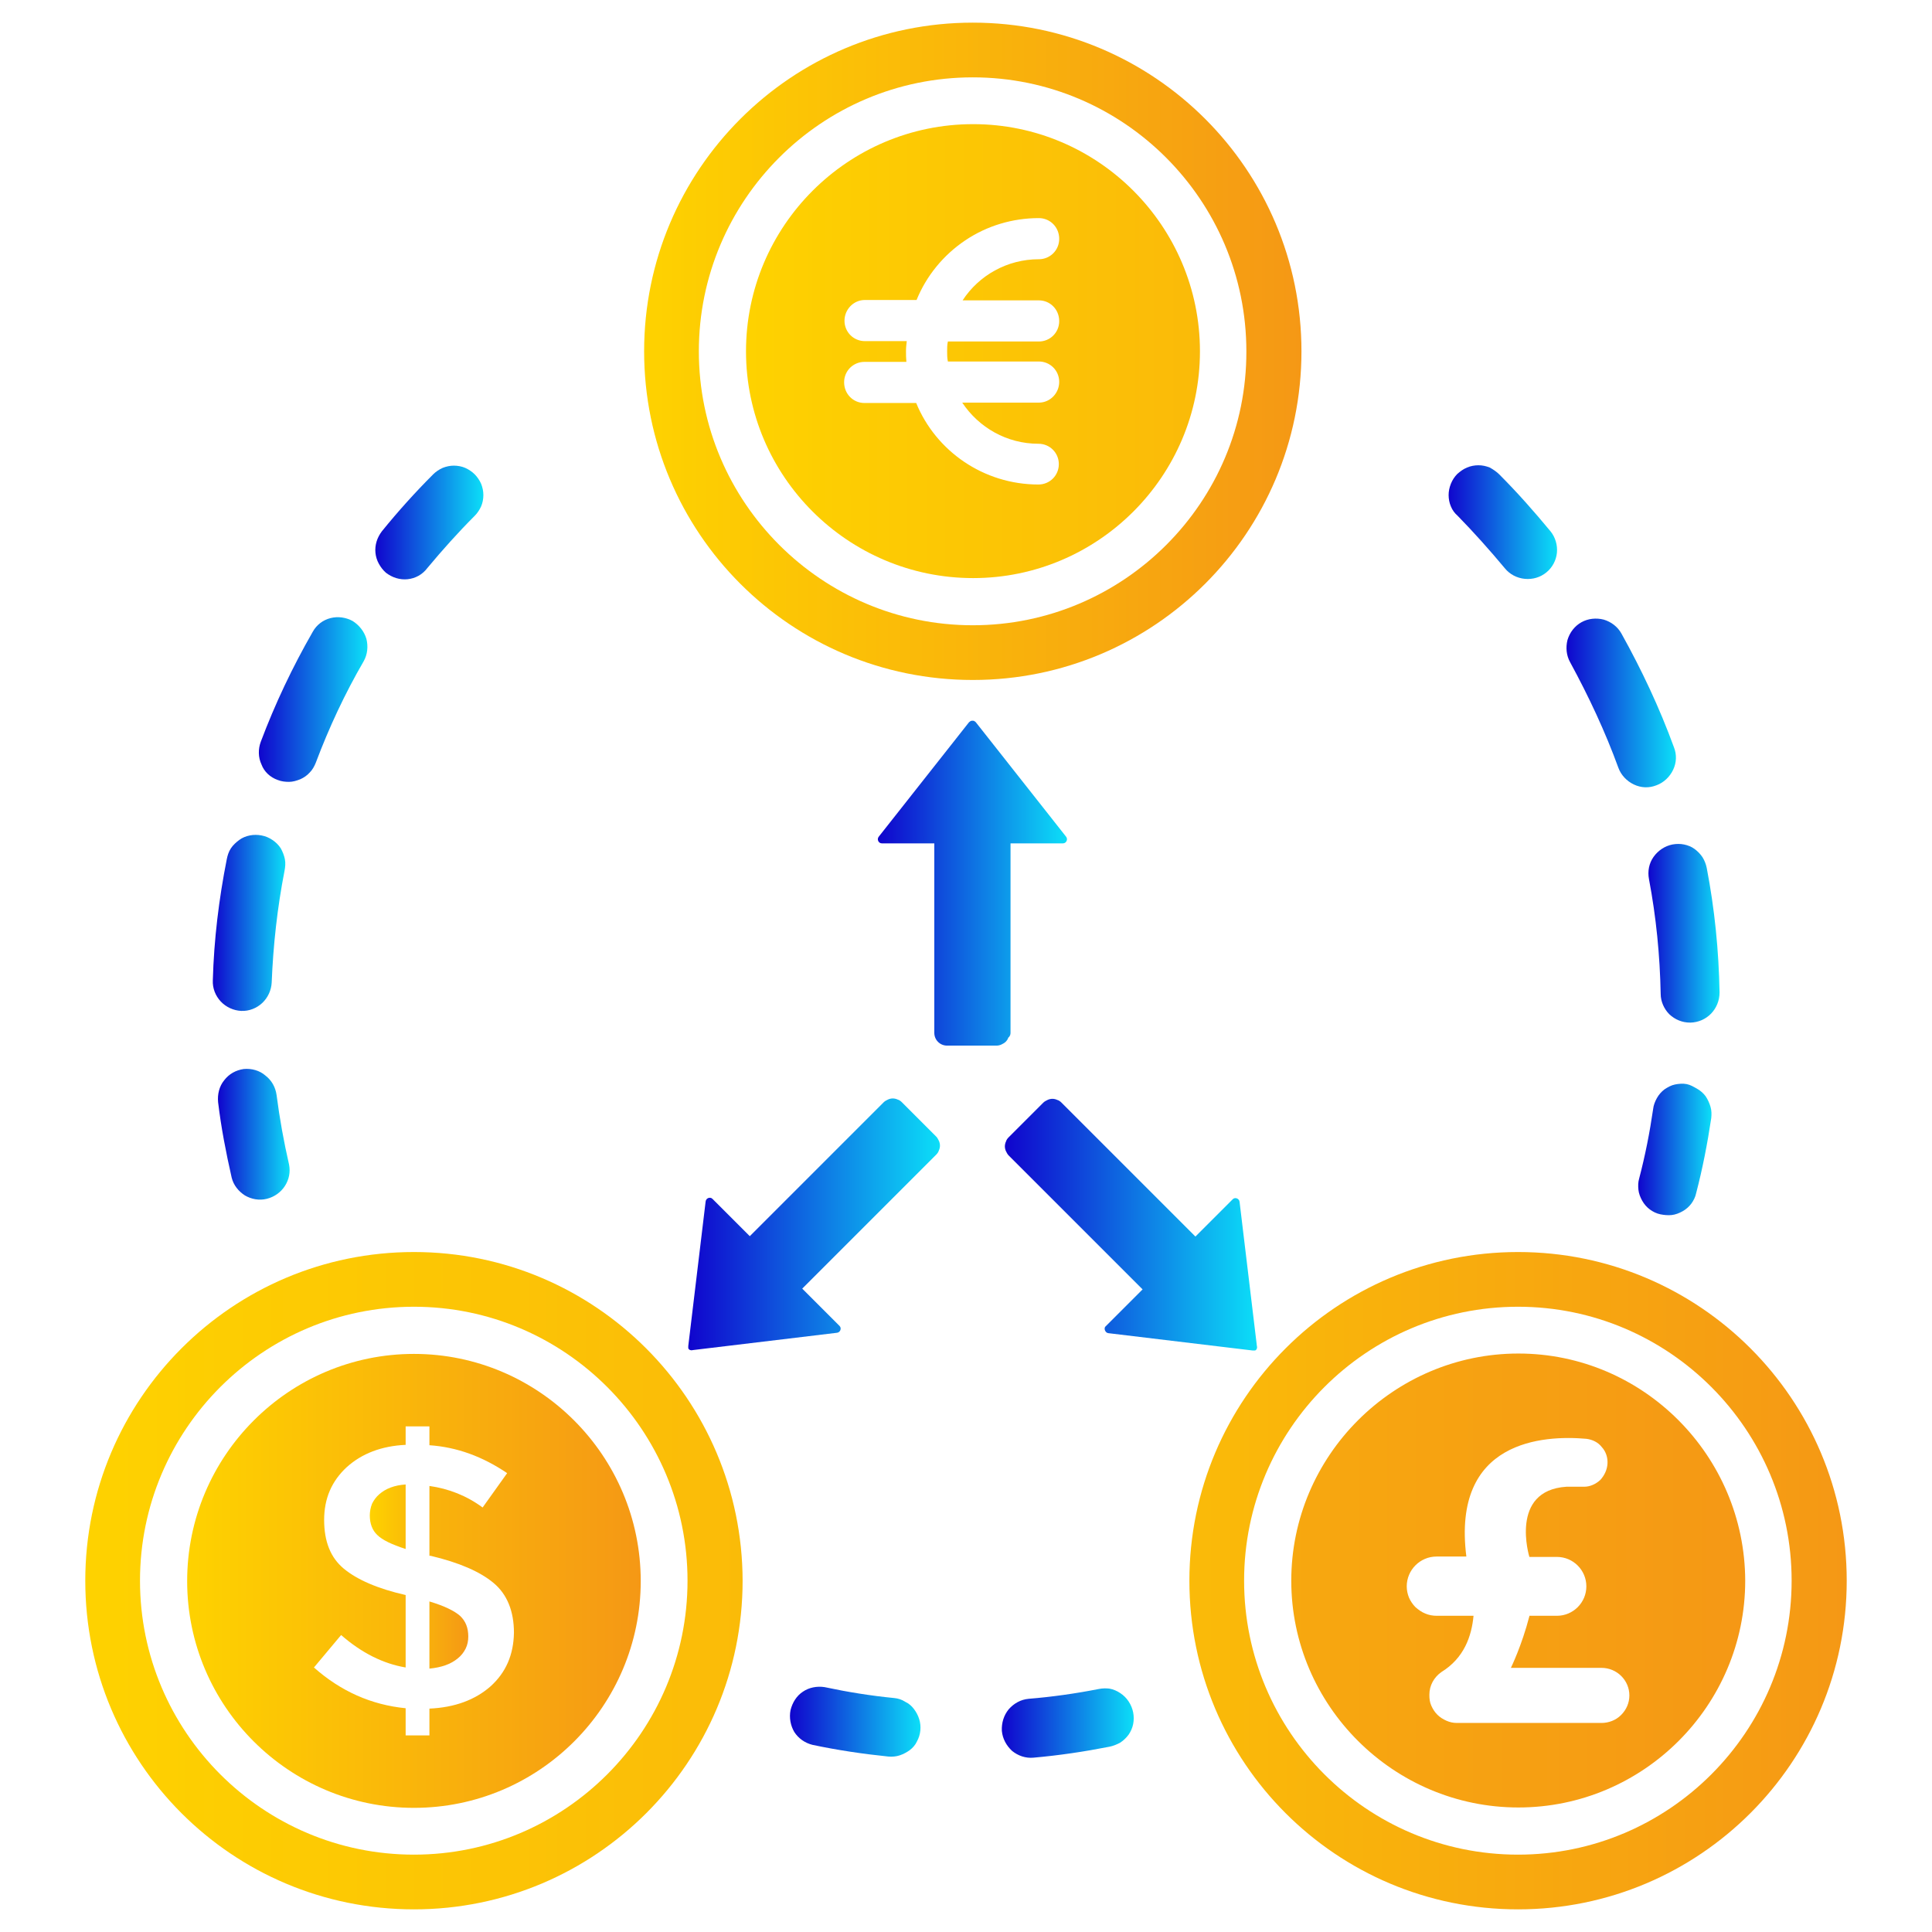 <?xml version="1.0" encoding="utf-8"?>
<!-- Generator: Adobe Illustrator 21.0.2, SVG Export Plug-In . SVG Version: 6.00 Build 0)  -->
<svg version="1.1" id="Layer_1" xmlns="http://www.w3.org/2000/svg" xmlns:xlink="http://www.w3.org/1999/xlink" x="0px" y="0px"
	 viewBox="0 0 512 512" style="enable-background:new 0 0 512 512;" xml:space="preserve">
<style type="text/css">
	.st0{fill:url(#SVGID_1_);}
	.st1{fill:url(#SVGID_2_);}
	.st2{fill:url(#SVGID_3_);}
	.st3{fill:url(#SVGID_4_);}
	.st4{fill:url(#SVGID_5_);}
	.st5{fill:url(#SVGID_6_);}
	.st6{fill:url(#SVGID_7_);}
	.st7{fill:url(#SVGID_8_);}
	.st8{fill:url(#SVGID_9_);}
	.st9{fill:url(#SVGID_10_);}
	.st10{fill:url(#SVGID_11_);}
	.st11{fill:url(#SVGID_12_);}
	.st12{fill:url(#SVGID_13_);}
	.st13{fill:url(#SVGID_14_);}
	.st14{fill:url(#SVGID_15_);}
	.st15{fill:url(#SVGID_16_);}
	.st16{fill:url(#SVGID_17_);}
	.st17{fill:url(#SVGID_18_);}
</style>
<g>
	<linearGradient id="SVGID_1_" gradientUnits="userSpaceOnUse" x1="97.975" y1="417.839" x2="124.04" y2="417.839">
		<stop  offset="0" style="stop-color:#FED200"/>
		<stop  offset="1" style="stop-color:#F59815"/>
	</linearGradient>
	<path class="st0" d="M98,401.6c0,2.2,0.7,4,2,5.2c1.3,1.3,3.8,2.5,7.5,3.7v-17.1c-3,0.2-5.3,1.1-7,2.6c-0.8,0.7-1.4,1.5-1.9,2.5
		C98.2,399.5,98,400.6,98,401.6z M113.8,424.4v17.8c3.2-0.3,5.7-1.2,7.5-2.7c0.9-0.7,1.6-1.6,2.1-2.6c0.5-1,0.7-2.1,0.7-3.2
		c0-2.3-0.7-4.1-2.2-5.5C120.4,426.9,117.8,425.6,113.8,424.4z"/>
	<linearGradient id="SVGID_2_" gradientUnits="userSpaceOnUse" x1="49.522" y1="418.921" x2="169.757" y2="418.921">
		<stop  offset="0" style="stop-color:#FED200"/>
		<stop  offset="1" style="stop-color:#F59815"/>
	</linearGradient>
	<path class="st1" d="M109.7,358.8c-33.1,0-60.1,27-60.1,60.2c0,33.2,27,60.1,60.1,60.1c33.2,0,60.1-27,60.1-60.1
		C169.8,385.8,142.8,358.8,109.7,358.8z M130,446.9c-4.1,3.6-9.5,5.6-16.2,5.9v7.1h-6.3v-7.2c-9.1-0.9-17.2-4.5-24.3-10.8l7.2-8.6
		c5.5,4.8,11.2,7.6,17.1,8.6v-19.2c-7.5-1.7-12.9-4.1-16.4-7c-3.5-2.9-5.2-7.2-5.2-12.9c0-5.7,2-10.3,6-14c4-3.6,9.2-5.6,15.6-5.9
		V378h6.3v5c7.3,0.5,14.1,3,20.6,7.4l-6.5,9.1c-4.2-3.1-9-5-14.1-5.7v18.5h0.3c7.6,1.8,13.1,4.2,16.7,7.2c3.6,3,5.4,7.5,5.4,13.2
		C136.1,438.5,134.1,443.2,130,446.9z"/>
	<linearGradient id="SVGID_3_" gradientUnits="userSpaceOnUse" x1="22.593" y1="418.922" x2="462.414" y2="418.922">
		<stop  offset="0" style="stop-color:#FED200"/>
		<stop  offset="1" style="stop-color:#F59815"/>
	</linearGradient>
	<path class="st2" d="M109.7,331.8c-48.1,0-87.1,39-87.1,87.1c0,48.1,38.9,87.1,87.1,87.1c48.1,0,87.1-39,87.1-87.1
		C196.7,370.8,157.7,331.8,109.7,331.8z M109.7,491.5c-40.1,0-72.6-32.6-72.6-72.6s32.5-72.6,72.6-72.6c40,0,72.5,32.6,72.5,72.6
		S149.7,491.5,109.7,491.5z M402.4,358.7c-33.1,0-60.2,27.1-60.2,60.2c0,33.1,27.1,60.1,60.2,60.1s60.1-27,60.1-60.1
		C462.4,385.8,435.5,358.7,402.4,358.7z M424.4,456.6h-38.3c-1,0-1.9-0.2-2.8-0.6c-0.9-0.4-1.7-0.9-2.4-1.6
		c-0.7-0.7-1.2-1.5-1.6-2.4s-0.5-1.8-0.5-2.8v-0.1c0-2.4,1.2-4.6,3.2-6c6-3.7,8-9.5,8.5-14.9h-9.8c-1,0-2.1-0.2-3-0.6
		c-1-0.4-1.8-1-2.6-1.7c-0.7-0.7-1.3-1.6-1.7-2.5c-0.4-1-0.6-2-0.6-3c0-4.3,3.5-7.9,7.9-7.9h7.9c-3.9-30.9,20.5-32.2,31.8-31.2
		c1.6,0.2,3.1,0.9,4.1,2.2c1.1,1.2,1.6,2.8,1.5,4.4c-0.1,1.6-0.8,3.1-1.9,4.3c-1.2,1.1-2.7,1.8-4.3,1.8h-4.7
		c-15.2,1-9.8,18.6-9.8,18.6h7.3c4.3,0,7.8,3.5,7.8,7.8c0,4.3-3.5,7.8-7.8,7.8h-7.3v0.1c-2,7.8-4.9,13.7-4.9,13.7h24
		c4.1,0,7.4,3.3,7.4,7.3c0,2-0.8,3.8-2.2,5.2C428.2,455.9,426.3,456.6,424.4,456.6z"/>
	<linearGradient id="SVGID_4_" gradientUnits="userSpaceOnUse" x1="197.718" y1="269.476" x2="489.407" y2="269.476">
		<stop  offset="0" style="stop-color:#FED200"/>
		<stop  offset="1" style="stop-color:#F59815"/>
	</linearGradient>
	<path class="st3" d="M402.3,331.8c-48.1,0-87.1,39-87.1,87.1c0,48.1,38.9,87.1,87.1,87.1c48.1,0,87.1-39,87.1-87.1
		C489.4,370.8,450.4,331.8,402.3,331.8z M402.3,491.5c-40.1,0-72.6-32.6-72.6-72.6s32.5-72.6,72.6-72.6c40,0,72.5,32.6,72.5,72.6
		S442.3,491.5,402.3,491.5z M257.9,153.2c33.1,0,60.1-27,60.1-60.1c0-33.2-27-60.2-60.1-60.2c-33.2,0-60.2,27-60.2,60.2
		C197.7,126.2,224.7,153.2,257.9,153.2z M240.1,93c0-0.9,0.1-1.7,0.2-2.6h-11.1c-3,0-5.4-2.4-5.4-5.4c0-3,2.4-5.5,5.4-5.5h13.7
		c2.6-6.4,7.1-11.9,12.9-15.8c5.8-3.9,12.6-5.9,19.5-5.9c3,0,5.4,2.4,5.4,5.5c0,3-2.4,5.4-5.4,5.4c-8.4,0-15.9,4.3-20.2,10.9h20.2
		c3,0,5.4,2.4,5.4,5.5c0,3-2.4,5.4-5.4,5.4h-24.1c-0.2,0.9-0.2,1.7-0.2,2.6c0,0.9,0,1.8,0.2,2.7h24.1c3,0,5.4,2.4,5.4,5.4
		c0,3-2.4,5.5-5.4,5.5H255c4.4,6.6,11.8,10.9,20.2,10.9c3,0,5.4,2.4,5.4,5.4c0,3-2.4,5.4-5.4,5.4c-14.6,0-27.2-8.9-32.4-21.6h-13.7
		c-3,0-5.4-2.4-5.4-5.5c0-3,2.4-5.4,5.4-5.4h11.1C240.1,94.8,240.1,94,240.1,93z"/>
	<linearGradient id="SVGID_5_" gradientUnits="userSpaceOnUse" x1="170.762" y1="93.083" x2="344.926" y2="93.083">
		<stop  offset="0" style="stop-color:#FED200"/>
		<stop  offset="1" style="stop-color:#F59815"/>
	</linearGradient>
	<path class="st4" d="M257.8,6c-48.1,0-87.1,39-87.1,87.1c0,48.1,38.9,87.1,87.1,87.1c48.1,0,87.1-39,87.1-87.1
		C344.9,45,305.9,6,257.8,6z M257.8,165.7c-40,0-72.6-32.6-72.6-72.6c0-40,32.5-72.6,72.6-72.6c40,0,72.5,32.6,72.5,72.6
		C330.4,133.1,297.8,165.7,257.8,165.7z"/>
	<linearGradient id="SVGID_6_" gradientUnits="userSpaceOnUse" x1="232.941" y1="234.011" x2="282.757" y2="234.011">
		<stop  offset="0" style="stop-color:#1004CD"/>
		<stop  offset="1" style="stop-color:#0CDFF8"/>
	</linearGradient>
	<path class="st5" d="M267.8,273.7v-50.2h13.9c0.9,0,1.4-1.1,0.8-1.8l-23.9-30.3c-0.1-0.1-0.2-0.2-0.4-0.3c-0.1-0.1-0.3-0.1-0.5-0.1
		c-0.2,0-0.3,0-0.5,0.1c-0.1,0.1-0.3,0.2-0.4,0.3l-23.9,30.3c-0.6,0.7-0.1,1.8,0.8,1.8h13.9v50.2c0,1.9,1.5,3.4,3.4,3.4h13.1
		c0.4,0,0.9-0.1,1.3-0.3c0.4-0.2,0.8-0.4,1.1-0.7c0.3-0.3,0.6-0.7,0.7-1.1C267.7,274.6,267.8,274.1,267.8,273.7z"/>
	<linearGradient id="SVGID_7_" gradientUnits="userSpaceOnUse" x1="266.439" y1="324.514" x2="333.218" y2="324.514">
		<stop  offset="0" style="stop-color:#1004CD"/>
		<stop  offset="1" style="stop-color:#0CDFF8"/>
	</linearGradient>
	<path class="st6" d="M293.7,353.3l38.3,4.6c0.2,0,0.3,0,0.5,0c0.2,0,0.3-0.1,0.4-0.2s0.2-0.3,0.2-0.4c0-0.2,0.1-0.3,0-0.5
		l-4.6-38.3c-0.1-0.9-1.2-1.3-1.8-0.7l-9.9,9.9l-35.5-35.5c-0.3-0.3-0.7-0.6-1.1-0.7c-0.4-0.2-0.9-0.3-1.3-0.3
		c-0.4,0-0.9,0.1-1.3,0.3c-0.4,0.2-0.8,0.4-1.1,0.7l-9.2,9.2c-0.3,0.3-0.6,0.7-0.7,1.1c-0.2,0.4-0.3,0.9-0.3,1.3
		c0,0.4,0.1,0.9,0.3,1.3c0.2,0.4,0.4,0.8,0.7,1.1l35.5,35.5l-9.9,9.9C292.5,352.1,292.9,353.2,293.7,353.3z"/>
	<linearGradient id="SVGID_8_" gradientUnits="userSpaceOnUse" x1="182.477" y1="324.514" x2="249.255" y2="324.514">
		<stop  offset="0" style="stop-color:#1004CD"/>
		<stop  offset="1" style="stop-color:#0CDFF8"/>
	</linearGradient>
	<path class="st7" d="M239,292.1c-0.3-0.3-0.7-0.6-1.1-0.7c-0.4-0.2-0.9-0.3-1.3-0.3s-0.9,0.1-1.3,0.3c-0.4,0.2-0.8,0.4-1.1,0.7
		l-35.5,35.5l-9.9-9.9c-0.6-0.6-1.7-0.2-1.8,0.7l-4.6,38.3c0,0.2,0,0.3,0,0.5c0,0.2,0.1,0.3,0.2,0.4c0.1,0.1,0.3,0.2,0.4,0.2
		c0.2,0,0.3,0.1,0.5,0l38.3-4.6c0.9-0.1,1.3-1.2,0.7-1.8l-9.9-9.9l35.5-35.5c0.3-0.3,0.6-0.7,0.7-1.1c0.2-0.4,0.3-0.9,0.3-1.3
		c0-0.4-0.1-0.9-0.3-1.3c-0.2-0.4-0.4-0.8-0.7-1.1L239,292.1z"/>
	<linearGradient id="SVGID_9_" gradientUnits="userSpaceOnUse" x1="57.812" y1="300.559" x2="76.81" y2="300.559">
		<stop  offset="0" style="stop-color:#1004CD"/>
		<stop  offset="1" style="stop-color:#0CDFF8"/>
	</linearGradient>
	<path class="st8" d="M64.6,283.3c-2.1,0.3-3.9,1.3-5.2,3c-1.3,1.6-1.8,3.7-1.6,5.8c0.8,6.7,2.1,13.4,3.6,20c0.5,2,1.8,3.6,3.5,4.7
		c1.7,1,3.8,1.4,5.8,0.9c2-0.5,3.7-1.7,4.8-3.4c1.1-1.7,1.5-3.7,1.1-5.7c-1.4-6.1-2.5-12.2-3.3-18.4c-0.3-2.1-1.3-3.9-3-5.2
		C68.8,283.7,66.7,283.1,64.6,283.3z"/>
	<linearGradient id="SVGID_10_" gradientUnits="userSpaceOnUse" x1="68.487" y1="185.434" x2="97.259" y2="185.434">
		<stop  offset="0" style="stop-color:#1004CD"/>
		<stop  offset="1" style="stop-color:#0CDFF8"/>
	</linearGradient>
	<path class="st9" d="M73.6,206.7c1,0.4,2,0.5,3,0.5c1,0,2-0.3,3-0.7c0.9-0.4,1.8-1,2.5-1.8c0.7-0.7,1.2-1.6,1.6-2.6
		c3.5-9.3,7.7-18.3,12.7-26.9c1-1.8,1.2-3.9,0.7-5.9c-0.6-2-1.9-3.6-3.6-4.7c-1.8-1-3.9-1.3-5.9-0.8c-2,0.5-3.7,1.8-4.7,3.6
		c-5.4,9.4-10,19.1-13.8,29.2c-0.7,1.9-0.7,4.1,0.2,6C70,204.5,71.6,206,73.6,206.7z"/>
	<linearGradient id="SVGID_11_" gradientUnits="userSpaceOnUse" x1="56.401" y1="244.576" x2="75.65" y2="244.576">
		<stop  offset="0" style="stop-color:#1004CD"/>
		<stop  offset="1" style="stop-color:#0CDFF8"/>
	</linearGradient>
	<path class="st10" d="M63.9,267.9c2.1,0.1,4.1-0.7,5.6-2.1c1.5-1.4,2.4-3.4,2.5-5.4c0.4-9.9,1.5-19.9,3.4-29.6
		c0.2-1,0.3-2.1,0.1-3.1c-0.2-1-0.6-2-1.1-2.9c-0.6-0.9-1.3-1.6-2.2-2.2c-0.9-0.6-1.8-1-2.9-1.2c-1-0.2-2.1-0.2-3.1,0
		c-1,0.2-2,0.6-2.8,1.2s-1.6,1.3-2.2,2.2c-0.6,0.9-0.9,1.9-1.1,2.9c-2.1,10.6-3.4,21.3-3.7,32.1c-0.1,2.1,0.7,4.1,2.1,5.6
		C59.9,266.9,61.9,267.8,63.9,267.9z"/>
	<linearGradient id="SVGID_12_" gradientUnits="userSpaceOnUse" x1="99.384" y1="138.427" x2="128.115" y2="138.427">
		<stop  offset="0" style="stop-color:#1004CD"/>
		<stop  offset="1" style="stop-color:#0CDFF8"/>
	</linearGradient>
	<path class="st11" d="M113.2,150.6c4-4.8,8.2-9.5,12.6-13.9c0.7-0.7,1.3-1.6,1.7-2.5c0.4-0.9,0.6-2,0.6-3c0-1-0.2-2-0.6-3
		c-0.4-0.9-1-1.8-1.7-2.5c-0.7-0.7-1.6-1.3-2.5-1.7c-0.9-0.4-2-0.6-3-0.6c-1,0-2,0.2-3,0.6c-0.9,0.4-1.8,1-2.5,1.7
		c-4.8,4.8-9.3,9.8-13.6,15.1c-0.6,0.8-1.1,1.7-1.4,2.7s-0.4,2-0.3,3c0.1,1,0.4,2,0.9,2.9c0.5,0.9,1.1,1.7,1.9,2.4
		c0.8,0.6,1.7,1.1,2.7,1.4c1,0.3,2,0.4,3,0.3c1-0.1,2-0.4,2.9-0.9C111.8,152.1,112.6,151.4,113.2,150.6z"/>
	<linearGradient id="SVGID_13_" gradientUnits="userSpaceOnUse" x1="265.546" y1="456.606" x2="300.612" y2="456.606">
		<stop  offset="0" style="stop-color:#1004CD"/>
		<stop  offset="1" style="stop-color:#0CDFF8"/>
	</linearGradient>
	<path class="st12" d="M291.2,447.6c-6.1,1.2-12.4,2.1-18.6,2.6c-2.1,0.2-3.9,1.2-5.3,2.8c-1.3,1.6-1.9,3.6-1.8,5.7
		c0.2,2.1,1.2,3.9,2.7,5.3c1.6,1.3,3.6,2,5.7,1.8c6.8-0.6,13.5-1.6,20.1-2.9c1-0.2,2-0.6,2.9-1.1c0.9-0.6,1.6-1.3,2.2-2.1
		c0.6-0.9,1-1.8,1.2-2.8c0.2-1,0.2-2.1,0-3.1c-0.2-1-0.6-2-1.2-2.9c-0.6-0.9-1.3-1.6-2.2-2.2c-0.9-0.6-1.8-1-2.9-1.2
		C293.2,447.4,292.2,447.4,291.2,447.6z"/>
	<linearGradient id="SVGID_14_" gradientUnits="userSpaceOnUse" x1="209.327" y1="456.289" x2="244.019" y2="456.289">
		<stop  offset="0" style="stop-color:#1004CD"/>
		<stop  offset="1" style="stop-color:#0CDFF8"/>
	</linearGradient>
	<path class="st13" d="M237,450c-6.2-0.6-12.4-1.6-18.5-2.9c-2-0.3-4.1,0.1-5.7,1.2c-1.7,1.1-2.8,2.9-3.3,4.9c-0.4,2,0,4.1,1,5.8
		c1.1,1.7,2.8,2.9,4.8,3.4c6.6,1.4,13.3,2.4,20.1,3.1c1,0.1,2.1,0,3-0.3s1.9-0.8,2.7-1.4c0.8-0.6,1.5-1.4,1.9-2.3
		c0.5-0.9,0.8-1.9,0.9-2.9c0.1-1,0-2.1-0.3-3c-0.3-1-0.8-1.9-1.4-2.7c-0.6-0.8-1.4-1.5-2.3-1.9C239,450.4,238,450.1,237,450z"/>
	<linearGradient id="SVGID_15_" gradientUnits="userSpaceOnUse" x1="383.788" y1="138.354" x2="412.566" y2="138.354">
		<stop  offset="0" style="stop-color:#1004CD"/>
		<stop  offset="1" style="stop-color:#0CDFF8"/>
	</linearGradient>
	<path class="st14" d="M398.8,150.6c1.3,1.6,3.2,2.6,5.3,2.8c2.1,0.2,4.1-0.4,5.7-1.7c1.6-1.3,2.6-3.2,2.8-5.2
		c0.2-2-0.4-4.1-1.7-5.7c-4.3-5.2-8.8-10.3-13.6-15.1c-0.7-0.7-1.6-1.3-2.5-1.8c-1-0.4-2-0.6-3-0.6c-1,0-2.1,0.2-3,0.6
		c-1,0.4-1.8,1-2.6,1.7c-0.7,0.7-1.3,1.6-1.7,2.6c-0.4,1-0.6,2-0.6,3c0,1,0.2,2.1,0.6,3c0.4,1,1,1.8,1.8,2.5
		C390.6,141.1,394.8,145.8,398.8,150.6z"/>
	<linearGradient id="SVGID_16_" gradientUnits="userSpaceOnUse" x1="436.822" y1="247.355" x2="455.689" y2="247.355">
		<stop  offset="0" style="stop-color:#1004CD"/>
		<stop  offset="1" style="stop-color:#0CDFF8"/>
	</linearGradient>
	<path class="st15" d="M437,233c1.9,10,2.9,20.2,3.1,30.4c0,2,0.9,4,2.3,5.4c1.5,1.4,3.4,2.2,5.5,2.2h0.1c4.3-0.1,7.7-3.6,7.7-8
		c-0.2-11.1-1.3-22.1-3.4-33c-0.2-1-0.6-2-1.1-2.8c-0.6-0.9-1.3-1.6-2.1-2.2c-0.8-0.6-1.8-1-2.8-1.2c-1-0.2-2-0.2-3.1,0
		c-2,0.4-3.8,1.6-5,3.3C437,228.8,436.6,230.9,437,233z"/>
	<linearGradient id="SVGID_17_" gradientUnits="userSpaceOnUse" x1="415.013" y1="186.373" x2="444.039" y2="186.373">
		<stop  offset="0" style="stop-color:#1004CD"/>
		<stop  offset="1" style="stop-color:#0CDFF8"/>
	</linearGradient>
	<path class="st16" d="M428.9,203.5c0.7,1.9,2.2,3.5,4.1,4.4c1.9,0.9,4,1,6,0.2c1.9-0.7,3.5-2.2,4.4-4.1c0.9-1.9,1-4,0.2-6
		c-3.8-10.4-8.5-20.4-13.9-30.1c-1-1.8-2.7-3.1-4.7-3.7c-2-0.5-4.1-0.3-5.9,0.7c-1.8,1-3.1,2.7-3.7,4.7c-0.5,2-0.3,4.1,0.7,5.9
		C421.1,184.7,425.4,193.9,428.9,203.5z"/>
	<linearGradient id="SVGID_18_" gradientUnits="userSpaceOnUse" x1="434.184" y1="304.628" x2="453.638" y2="304.628">
		<stop  offset="0" style="stop-color:#1004CD"/>
		<stop  offset="1" style="stop-color:#0CDFF8"/>
	</linearGradient>
	<path class="st17" d="M447,287.3c-1-0.2-2.1-0.1-3.1,0.1c-1,0.2-1.9,0.7-2.8,1.3c-0.8,0.6-1.5,1.4-2,2.3c-0.5,0.9-0.9,1.9-1,2.9
		c-0.9,6.2-2.1,12.3-3.7,18.4c-0.3,1-0.3,2-0.2,3c0.1,1,0.5,2,1,2.9c0.5,0.9,1.2,1.7,2,2.3c0.8,0.6,1.8,1.1,2.8,1.3s2,0.3,3,0.2
		c1-0.1,2-0.5,2.9-1s1.7-1.2,2.3-2c0.6-0.8,1.1-1.8,1.3-2.8c1.7-6.5,3-13.2,4-19.9c0.1-1,0.1-2-0.2-3c-0.3-1-0.7-1.9-1.3-2.8
		c-0.6-0.8-1.4-1.5-2.3-2S448,287.5,447,287.3z"/>
</g>
</svg>

